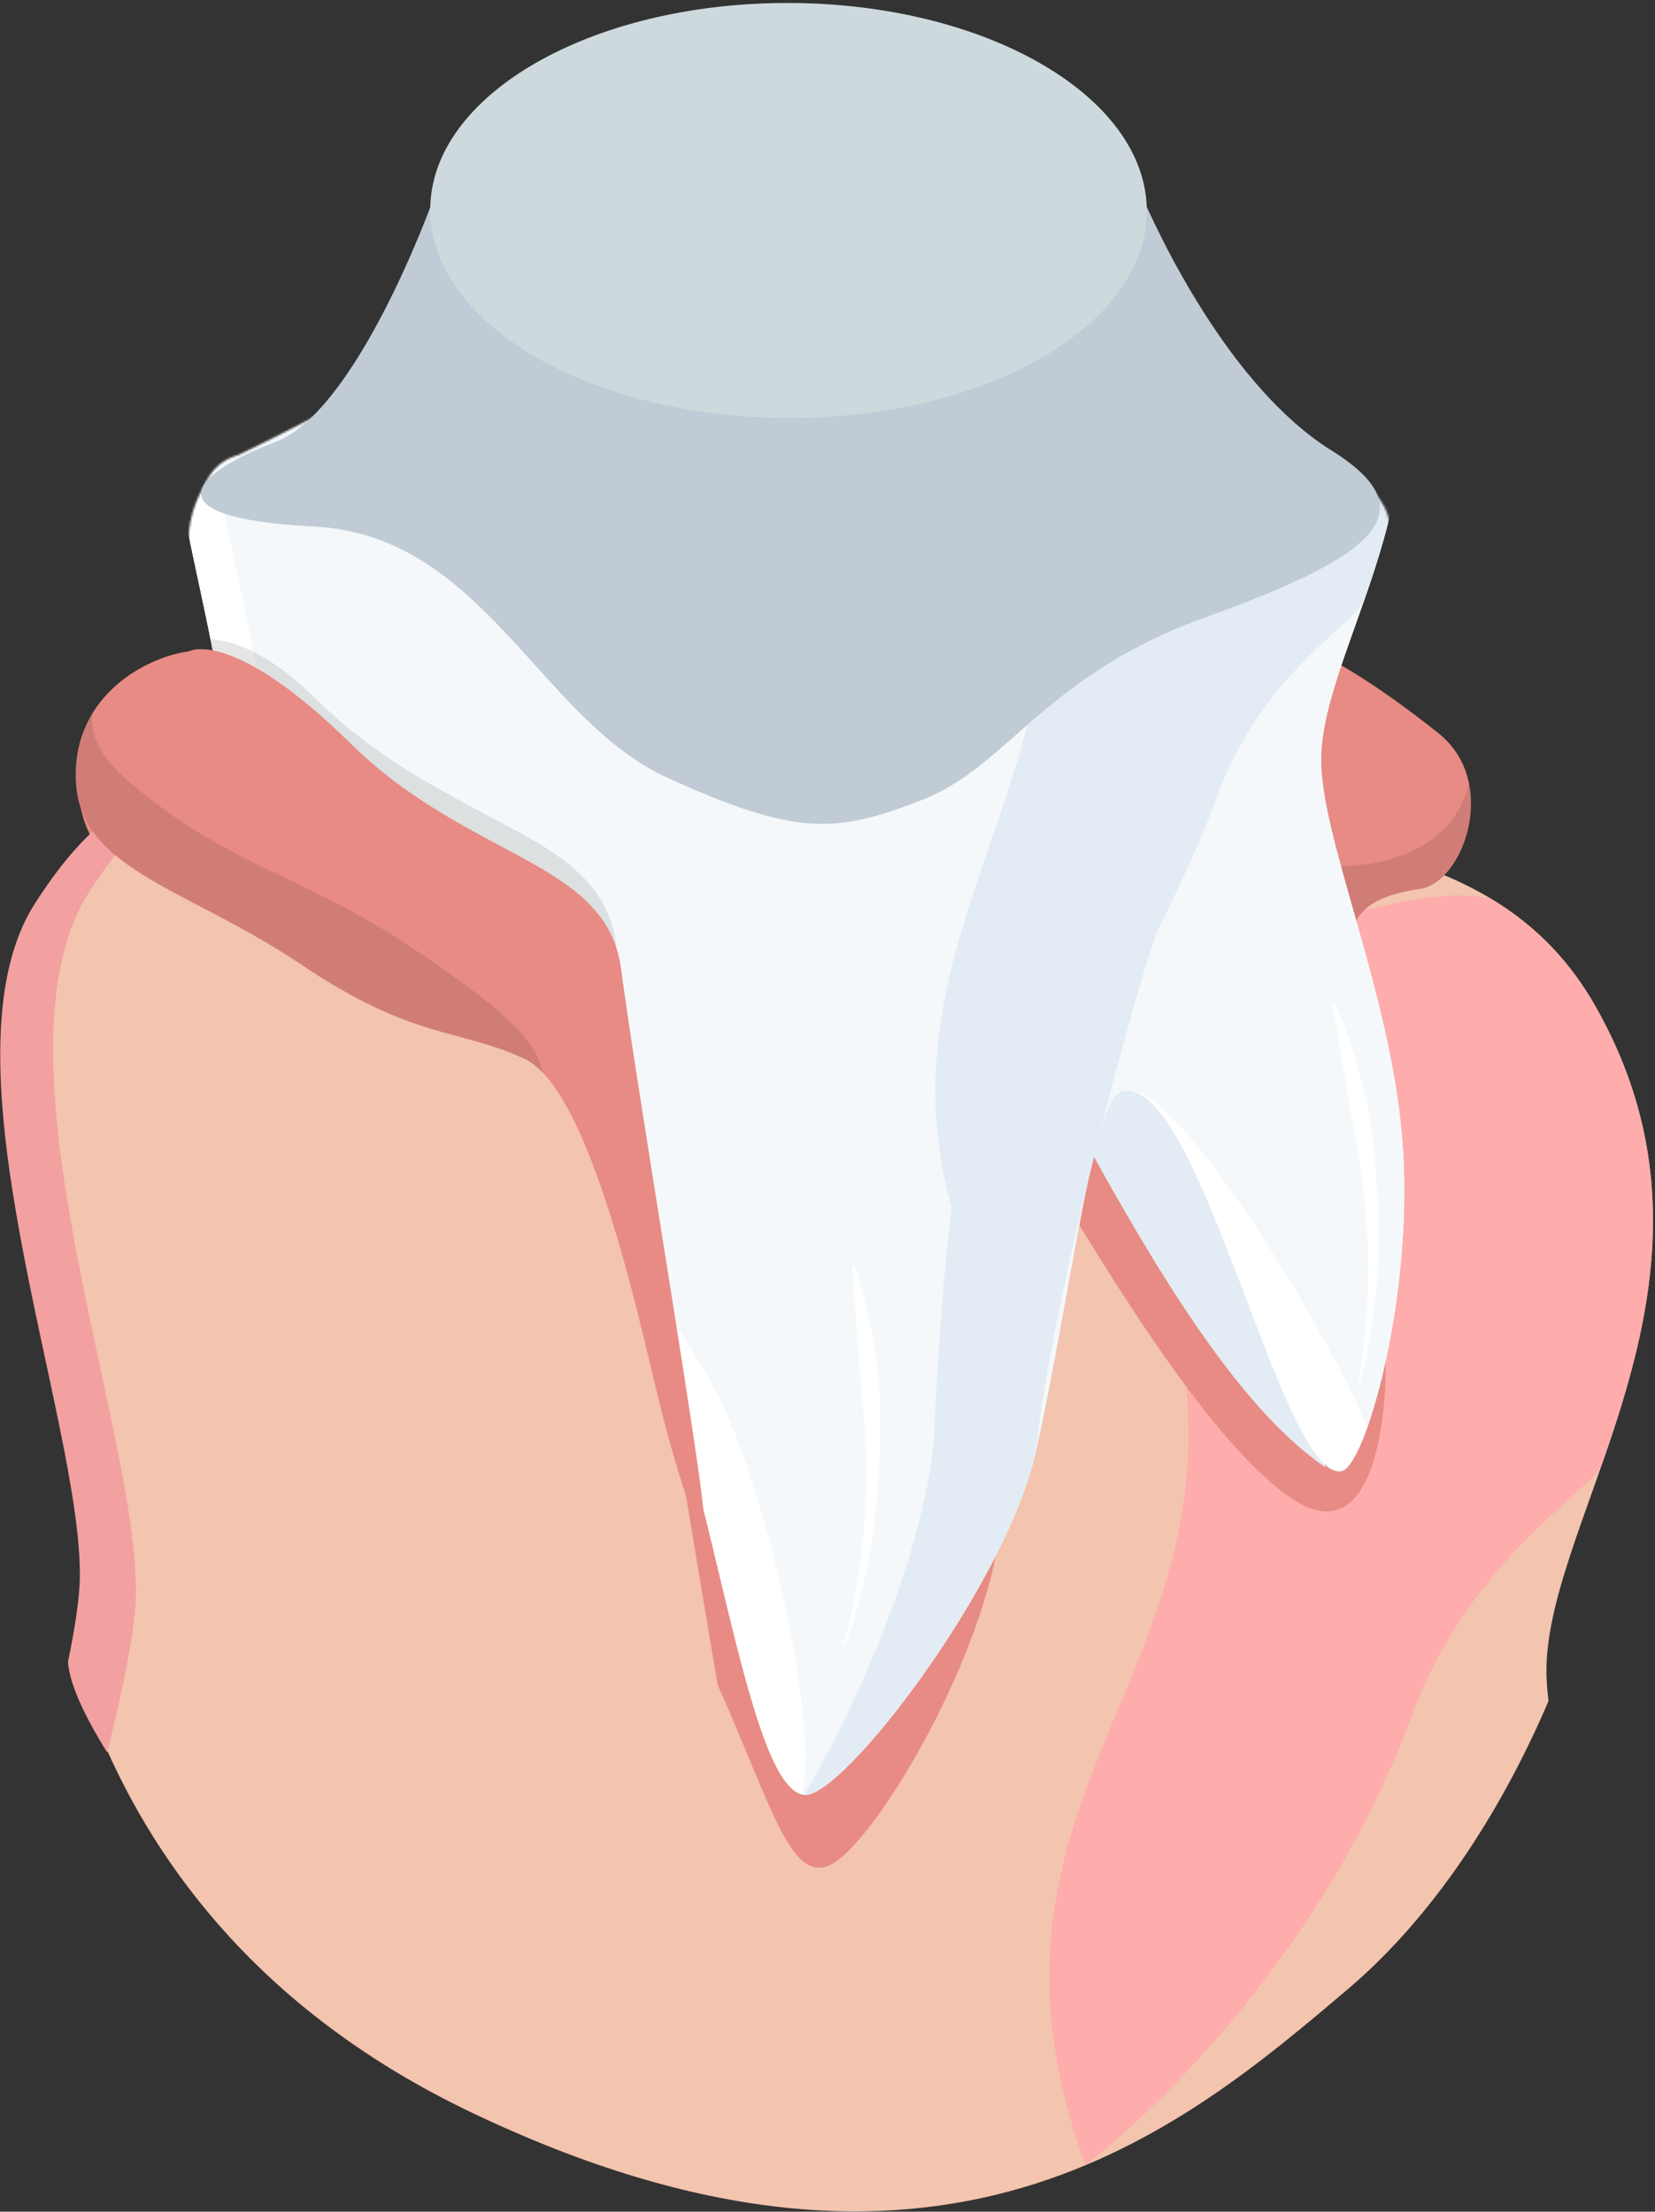 <svg xmlns="http://www.w3.org/2000/svg" width="814" height="1088" fill="none"><rect width="100%" height="100%" fill="#333333" stroke="none"/><path fill="#F3C4AE" d="M760.605 821.685c.209-77.402 100.256-194.748 23.357-327.944-14.381-24.918-32.937-41.463-53.171-53.144-47.602-27.483-104.558-28.115-139.502-48.225-34.282-19.855-83.672-115.515-175.256-107.544-106.219 9.24-128.76 53.088-208.438 106.149-85.736 57.094-116.954 4.716-173.315 92.83-48.003 75.04 22.14 249.168 21.933 326.57-.029 11.035-2.462 26.472-6.257 44.415 27.368 64.552 80.108 135.585 181.148 184.028 230.742 110.61 350.056 9.11 431.862-60.327 45.896-38.959 78.449-94.277 98.667-141.718-.666-5.385-1.039-10.438-1.028-15.09Z"/><path fill="#FEACAC" d="M788.119 719.733c.152-.446.315-.899.467-1.353.347-.999.698-1.997 1.037-2.999.255-.733.503-1.462.75-2.195.262-.754.521-1.516.775-2.276.315-.928.634-1.862.946-2.797.198-.581.386-1.161.573-1.742.365-1.091.729-2.184 1.09-3.282.138-.422.276-.853.414-1.278.4-1.239.807-2.485 1.207-3.732.082-.269.167-.545.255-.814.449-1.402.885-2.804 1.321-4.213.032-.078.053-.163.074-.248 17.037-55.161 27.233-117.746-5.406-184.629a238.05 238.05 0 0 0-7.662-14.435c-13.794-23.895-31.426-40.082-50.7-51.673-36.018-7.501-78.832 15.011-117.749 14.615-52.116 15.688-56.527 132.825-56.527 132.825 92.212 221.676-100.134 271.037-25.037 475.613 0 0 108.613-81.289 160.41-221.134 29.197-78.808 88.829-110.098 93.762-124.253Z"/><path fill="#E88B84" d="M101.922 320.414s-59.45 5.038-63.48 53.404c-4.032 48.366 28.213 64.489 64.488 84.641 36.275 20.153 165.252 42.321 187.42 87.664 22.168 45.344 34.26 219.664 61.466 280.122 27.206 60.458 36.275 98.748 55.42 91.694 19.145-7.053 69.406-87.888 82.566-152.768 13.159-64.88 13.159-204.941 25.251-187.812 12.092 17.129 74.565 129.985 120.916 160.214 46.351 30.229 46.351-64.489 45.344-71.542-1.008-7.053-17.13-182.381-17.13-200.519 0-18.137 13.099-25.191 34.259-28.214 21.16-3.023 39.298-52.397 9.069-76.58s-58.443-41.313-68.519-42.321c-10.078-1.006-537.07 2.017-537.07 2.017Z"/><path fill="#000" d="M664.438 472.058c-.166-2.957-.257-5.195-.257-6.545 0-18.137 13.099-25.191 34.259-28.214 15.313-2.188 29.03-28.645 23.993-52.267-9.141 41.901-61.605 41.007-61.605 41.007-18.902 0-7.153 46.999-7.153 46.999s4.207-.319 10.763-.98Z" opacity=".1"/><mask id="a" width="627" height="810" x="81" y="96" maskUnits="userSpaceOnUse" style="mask-type:luminance"><path fill="#fff" d="M691.739 283.395c-.569-5.692-4.527-11.38-10.183-16.718 8.926-17.876-15.876-35.732-34.536-46.506-28.475-16.44-58.532-32.884-87.804-49.784-29.272-16.9-57.759-34.257-83.094-52.521-2.37-2.276-5.33-4.439-8.77-6.425-10.351-5.976-25.052-10.347-41.141-11.346-13.209-1.989-26.724-2.976-40.291-2.975-29.751-1.15-54.962 2.483-70.671 15.273-66 38.355-125.67 76.726-198.048 111.431-12.581 3.65-15.68 12.774-19.526 20.419-3.42 7.628-5.078 15.454-5.034 23.312.214 1.47.514 2.912.853 4.34a1210.083 1210.083 0 0 0-11.756 6.501s16.25 55 23.75 85 123.75 81.25 146.25 116.25 81.25 406.25 121.25 423.75 127.5-71.25 208.75-106.25 118.75-83.75 125-123.75-13.749-377.501-14.999-390.001Z"/></mask><g mask="url(#a)"><path fill="#E3ECF4" d="M410.117 509.983H257.264c-1.999 10.551-3.215 19.68-3.231 26.645-.137 53.581 23.853 159.552 31.007 163.68 22.603 13.051 32.539-80.937 66.127-123.393 20.599-26.031 40.627-47.089 58.95-50.414v-16.518Zm241.785 211.903c-54.583-37.618-104.321-134.844-154.429-227.541l78.121-53.018 76.308 280.559Z"/><path fill="#E3ECF4" d="M318.931 340.174c-11.535-22.077-228.426 349.084-210.618 385.362 27.032-4.421 173.046-278.638 251.435-283.916l-40.817-101.446Z"/><path fill="#F3F2F2" d="M667.679 122.497c-11.017-19.088-25.231-31.762-40.731-40.71-36.465-21.054-80.096-21.538-106.865-36.943-26.262-15.21-64.097-88.49-134.254-82.384-81.369 7.08-98.636 40.668-159.674 81.315-65.678 43.736-89.593 3.613-132.768 71.112-36.773 57.484 16.96 190.875 16.802 250.168-.106 40.102-41.349 155.559-41.457 196.41-.134 53.593 23.856 159.557 31.01 163.685 22.603 13.051 32.539-80.937 66.127-123.393 26.414-33.381 51.896-58.583 74.034-48.711 22.512 15.953 64.367 56.109 87.099 122.525 27.706 80.948 42.9 203.576 68.354 207.367 18.152 2.701 99.225-102.363 114.15-169.017 17.219-76.885 27.843-172.825 42.074-176.888 38.035-10.87 78.943 192.559 108.294 186.598 11.329-2.3 34.936-82.553 30.214-158.082-4.649-74.363-40.401-151.73-40.3-191.832.159-59.293 76.799-149.185 17.891-251.22Z"/><path fill="#F4F8FA" d="M667.679 122.497c-11.017-19.088-25.231-31.762-40.731-40.71-36.465-21.054-80.096-21.538-106.865-36.943-26.262-15.21-64.097-88.49-134.254-82.384-81.369 7.08-98.636 40.668-159.674 81.315-65.678 43.736-89.593 3.613-132.768 71.112-36.773 57.484 16.96 190.875 16.802 250.168-.106 40.102-41.349 155.559-41.457 196.41-.134 53.593 23.856 159.557 31.01 163.685 22.603 13.051 32.539-80.937 66.127-123.393 26.414-33.381 51.896-58.583 74.034-48.711 22.512 15.953 64.367 56.109 87.099 122.525 27.706 80.948 42.9 203.576 68.354 207.367 18.152 2.701 99.225-102.363 114.15-169.017 17.219-76.885 27.843-172.825 42.074-176.888 38.035-10.87 78.943 192.559 108.294 186.598 11.329-2.3 34.936-82.553 30.214-158.082-4.649-74.363-40.401-151.73-40.3-191.832.159-59.293 76.799-149.185 17.891-251.22Z"/><path fill="#E3ECF4" d="M571.313 452.501c-26.07-41.925-47.111 30.273-64.653 38.355-34.149 15.752-42.489 118.305-47.043 211.767-2.617 53.609-35.7 132.745-64.104 180.327 6.342.722 20.031-11.169 35.875-29.785.011-.016.022-.038.041-.049.705-.835 1.418-1.676 2.132-2.533a267.192 267.192 0 0 0 2.187-2.647c.046-.054.089-.114.135-.168.689-.846 1.386-1.698 2.075-2.566.068-.071.125-.152.185-.223.681-.851 1.364-1.708 2.05-2.576.081-.109.166-.212.25-.32a365.01 365.01 0 0 0 2.31-2.967c.645-.835 1.296-1.676 1.942-2.528a534.814 534.814 0 0 0 2.273-3.005c.133-.179.266-.363.401-.548.621-.835 1.245-1.671 1.869-2.517.163-.222.323-.445.486-.667.594-.814 1.196-1.627 1.787-2.446.19-.26.372-.521.556-.781.578-.797 1.147-1.595 1.725-2.392.206-.298.412-.597.624-.89.545-.776 1.104-1.557 1.649-2.343.228-.32.455-.651.678-.976.534-.765 1.063-1.524 1.592-2.295.257-.369.502-.738.759-1.107.499-.732 1.001-1.465 1.502-2.208.277-.407.556-.825.83-1.237.472-.705.952-1.41 1.424-2.126.285-.429.575-.862.852-1.291.469-.7.925-1.399 1.386-2.105.295-.45.596-.911.887-1.362.445-.694.895-1.378 1.334-2.067.312-.477.613-.966.925-1.448.423-.667.857-1.34 1.28-2.018.323-.504.635-1.014.952-1.524l1.231-1.964c.323-.526.645-1.052.968-1.584.396-.646.792-1.286 1.185-1.937.333-.548.664-1.101.998-1.654.371-.624.751-1.242 1.123-1.866.353-.597.703-1.188 1.047-1.785a217.143 217.143 0 0 0 2.11-3.613c.333-.581.67-1.15.998-1.725.345-.613.689-1.221 1.036-1.833.328-.586.662-1.166.99-1.752.356-.64.708-1.286 1.063-1.926a224.916 224.916 0 0 0 1.994-3.656c.285-.526.573-1.063.863-1.595.35-.657.691-1.318 1.041-1.975l.846-1.611c.35-.673.697-1.356 1.041-2.029.266-.521.54-1.042.8-1.562.342-.667.67-1.329 1.004-1.996.26-.531.529-1.063.789-1.589l.971-1.985c.255-.532.51-1.063.767-1.589.323-.673.635-1.345.947-2.018.244-.515.488-1.025.729-1.541.317-.694.629-1.383.947-2.083.222-.483.45-.971.667-1.464.312-.694.618-1.389.919-2.094.211-.472.423-.955.635-1.427.306-.722.607-1.432.906-2.154.19-.45.385-.9.575-1.351.301-.727.588-1.454.889-2.181.174-.434.353-.862.524-1.297.274-.689.534-1.372.802-2.056.177-.461.366-.933.54-1.399.271-.711.529-1.427.794-2.137l.469-1.269c.255-.71.502-1.416.746-2.115.144-.423.301-.846.439-1.269.217-.635.418-1.264.629-1.893.154-.477.323-.965.48-1.448.198-.64.388-1.269.589-1.904.138-.461.29-.928.423-1.389.201-.678.391-1.34.58-2.007.117-.412.244-.835.355-1.248.184-.673.355-1.334.523-2.002.106-.396.217-.803.317-1.199.26-1.058.635-2.089.746-3.146 8.138-78.405 52.666-241.466 61.812-261.417Z"/><path fill="#fff" d="M87.937 575.385c.111-42.516 43.033-162.676 43.144-204.411.164-61.708-55.757-200.527-17.49-260.353 15.655-24.476 28.878-35.349 42.353-41.058-21.624 3.833-39.298 8.958-62.558 45.324-36.773 57.484 16.96 190.875 16.802 250.168-.106 40.102-41.349 155.559-41.457 196.41-.134 53.593 23.856 159.557 31.01 163.685 4.188 2.42-11.907-108.991-11.804-149.765ZM356.72 694.134c-30.073-66.579-113.888-148.15-122.886-143.089.084.071.176.157.262.233 1.957.347 3.898.917 5.807 1.768 22.512 15.953 64.367 56.109 87.099 122.525 27.313 79.792 42.466 200.077 67.273 207.123 8.587-32.078-14.518-137.549-37.555-188.56Zm303.962 29.205c.149-.076.296-.152.445-.244.073-.054.149-.103.222-.157a4.64 4.64 0 0 0 .45-.347c.073-.055.146-.114.212-.179.184-.157.369-.342.558-.532.038-.043.076-.076.122-.125.233-.25.472-.521.713-.825.022-.022.044-.054.065-.076.211-.271.434-.564.659-.868.054-.076.111-.163.165-.239.196-.282.391-.57.591-.873.054-.087.111-.168.166-.261.217-.342.439-.705.662-1.09.03-.043.057-.087.084-.13a60.277 60.277 0 0 0 2.427-4.681c.016-.043.041-.087.057-.13.266-.564.534-1.15.794-1.747.011-.027.016-.043.03-.059 1.123-2.56 2.27-5.462 3.412-8.668-24.925-58.333-93.147-164.217-114.215-164.852 31.054 10.388 63.446 145.194 89.491 178.906 4.904 5.294 9.064 8.088 12.08 7.469.201-.038.407-.109.613-.196.069-.025.134-.063.197-.096Z"/><path fill="#E5E5E5" d="M533.31 88.381c40.927 23.628 26.837 74.026-38.543 106.713-34.667-79.242-172.621-51.314-196.123-12.878-17.83-44.572-61.378-44.555-76.3-53.169-40.924-23.628-17.719-60.765 69.862-68.882 13.724-50.749 95.307-72.559 136.222-48.937 14.925 8.618 29.33 40.247 34.539 58.758 31.968 2.96 55.423 9.778 70.343 18.395Z"/><path fill="#E3ECF4" d="M670.863 295.618c.116-.342.241-.689.358-1.036.266-.765.534-1.53.794-2.297.195-.562.385-1.12.575-1.682.201-.578.399-1.161.594-1.744.241-.711.485-1.427.724-2.143a77 77 0 0 0 .439-1.335c.279-.835.559-1.673.835-2.514.106-.323.211-.654.317-.979.307-.949.618-1.904.925-2.859.063-.206.127-.418.195-.624.344-1.074.678-2.148 1.012-3.227.024-.06.041-.125.057-.19 13.051-42.256 20.862-90.199-4.141-141.434a182.666 182.666 0 0 0-5.869-11.058c-10.566-18.304-24.073-30.704-38.838-39.584-27.591-5.746-60.389 11.5-90.201 11.196-39.923 12.018-43.303 101.75-43.303 101.75 70.639 169.815-79.353 257.884-21.825 414.599 0 0 85.848-112.528 125.528-219.657 22.365-60.368 68.046-84.338 71.824-95.182Z"/><path fill="#fff" d="M420.154 622.377c1.33 3.737 2.46 7.524 3.603 11.316 1.059 3.807 2.011 7.643 2.922 11.49 1.774 7.704 3.166 15.491 4.271 23.327 2.275 15.68 2.088 31.608 1.645 47.406-.497 15.813-1.974 31.594-4.637 47.16-2.802 15.538-6.679 30.879-12.083 45.645a.42.42 0 0 1-.538.25.421.421 0 0 1-.26-.505c4.112-15.12 7.078-30.491 8.736-45.988 1.803-15.475 2.423-31.055 2.081-46.596-.288-15.562-2.254-30.989-3.273-46.49l-1.766-23.318c-.359-3.889-.576-7.807-.867-11.722-.277-3.918-.567-7.841-.656-11.814a.424.424 0 0 1 .405-.442.433.433 0 0 1 .417.281ZM656.5 493.609c1.662 3.602 3.129 7.272 4.609 10.945 1.398 3.696 2.692 7.43 3.946 11.18 2.461 7.512 4.55 15.142 6.358 22.846 3.679 15.411 4.93 31.291 5.913 47.065.931 15.793.883 31.643-.365 47.386-1.39 15.728-3.868 31.355-7.921 46.548a.419.419 0 0 1-.817-.182c2.733-15.429 4.302-31.005 4.556-46.588.4-15.574-.387-31.147-2.129-46.594-1.69-15.472-5.039-30.659-7.453-46.005l-3.862-23.064c-.708-3.841-1.278-7.723-1.921-11.596-.629-3.877-1.271-7.758-1.719-11.707a.423.423 0 0 1 .805-.234Zm-463.663 56.406a87.996 87.996 0 0 1 12.347-12.383c4.586-3.67 9.685-6.962 15.557-8.917 5.805-2.044 12.59-2.308 18.715-.244 5.818 2.149 10.935 4.783 16.114 7.743 10.184 6.023 19.39 13.542 27.466 22.032 8.066 8.499 15.038 17.96 20.63 28.133-7.793-8.607-15.671-16.921-24.144-24.509-4.279-3.743-8.603-7.403-13.167-10.736a137.728 137.728 0 0 0-14.051-9.38 115.144 115.144 0 0 0-14.87-7.577c-4.768-1.902-10.084-1.922-15.308-.684-5.216 1.309-10.323 3.739-15.151 6.689-4.877 2.907-9.499 6.345-14.138 9.833Z"/></g><path fill="#F3C4AE" d="M321.599 638.5c0 102.779-61.329 186.097-136.982 186.097-75.653 0-136.983-83.319-136.983-186.097s61.329-186.097 136.983-186.097c18 0 35.19 4.717 50.935 13.29 50.431 27.46 86.047 94.483 86.047 172.807Z"/><path fill="#F3C4AE" d="M226.939 461.457S117.821 424.08 114.04 395.586c-3.87-29.157-3.746-14.342-3.746-14.342C43.71 395.323 3.096 428.298 20.929 531.849c17.833 103.552 39.4 161.785 135.266 172.569 95.863 10.783 124.397-214.42 70.744-242.961Z"/><path fill="#F3C4AE" d="M317.9 617.323s34.17 209.181 42.514 254.115c8.344 44.934-189.675 117.676-233.118 61.099-43.443-56.577-64.66-181.078-60.618-269.867 4.04-88.79 251.222-45.347 251.222-45.347Z"/><path fill="#F3A0A0" d="m33.437 817.454.004.048c.685 10.751 8.082 26.615 19.256 44.565 8.1-32.681 14.123-61.525 14.171-79.42.216-81.462-73.607-264.723-23.089-343.7 20.666-32.311 38.122-46.666 55.912-54.202-28.547 5.06-51.879 11.826-82.585 59.834-48.545 75.887 22.39 251.98 22.181 330.255-.028 10.683-2.292 25.461-5.85 42.62Z"/><path fill="#000" d="M103.314 314.602s20.519-1.664 50.465 27.728c29.947 29.392 57.12 43.256 84.848 58.229 27.728 14.973 59.893 28.837 64.329 63.775 4.437 34.938-110.913-46.583-144.187-69.875-33.274-23.292-52.129-58.784-52.129-58.784l-3.326-21.073Z" opacity=".1"/><path fill="#E88B84" d="M92.854 320.414s21.16-12.092 79.603 45.343 125.954 57.435 133.007 110.84c7.053 53.405 32.244 202.534 39.298 255.939 7.053 53.405-12.092-8.061-21.16-45.344-9.069-37.282-33.252-151.145-65.496-166.259-32.244-15.114-54.412-9.069-109.832-46.351-55.42-37.282-107.817-46.351-110.84-88.672-3.023-42.321 33.252-62.473 55.42-65.496Z"/><path fill="#000" d="M203.136 466.553c-55.457-37.156-90.394-39.929-139.75-82.075-15.311-13.075-19.403-24.385-17.779-33.772-5.784 9.384-9.184 21.048-8.172 35.204 3.023 42.321 55.42 51.389 110.839 88.672 55.42 37.282 77.588 31.237 109.832 46.351 3.107 1.457 6.138 3.848 9.089 6.981-4.404-15.045-11.968-26.46-64.059-61.361Z" opacity=".1"/><path fill="#C0CBD5" d="M211.949 101.017s-36.675 101.187-76.226 116.288c-39.551 15.101-64.72 37.394 18.697 41.709 83.417 4.315 110.744 94.923 174.026 123.688 63.282 28.765 82.698 27.326 125.126 10.787C496 376.949 513.259 332.364 593.08 303.6c79.822-28.765 111.463-51.057 61.844-81.979-49.619-30.922-84.856-104.782-95.642-130.67-10.786-25.888-325.041-38.115-347.333 10.066Z"/><path fill="#CED9DD" d="M564.05 104.028c.158-56.373-78.611-102.293-175.934-102.565C290.792 1.19 211.768 46.669 211.61 103.04c-.158 56.373 78.611 102.293 175.934 102.566 97.324.272 176.348-45.206 176.506-101.579Z"/></svg>